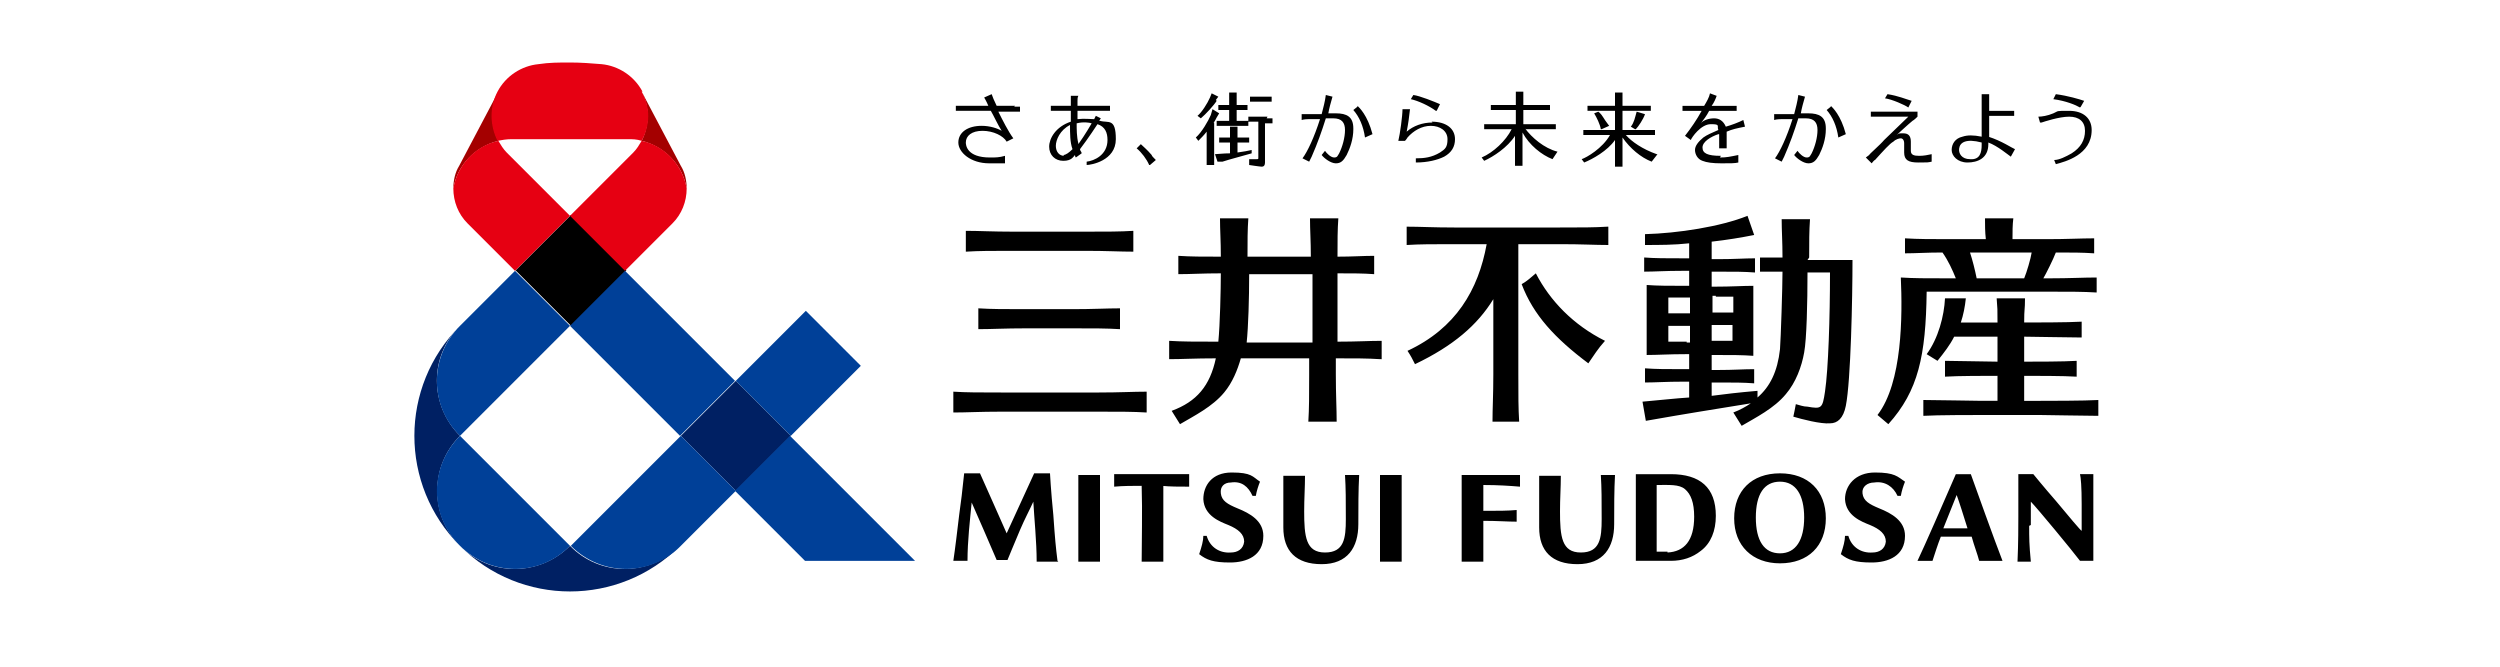 <?xml version="1.0" encoding="UTF-8"?>
<svg id="_レイヤー_1" data-name=" レイヤー 1" xmlns="http://www.w3.org/2000/svg" version="1.1" viewBox="0 0 300 80">
  <defs>
    <style>
      .cls-1 {
        fill: #000;
      }

      .cls-1, .cls-2, .cls-3, .cls-4, .cls-5, .cls-6 {
        stroke-width: 0px;
      }

      .cls-2 {
        fill: #a40000;
      }

      .cls-3 {
        fill: #e60012;
      }

      .cls-4 {
        fill: #002063;
      }

      .cls-5 {
        fill: #004098;
      }

      .cls-6 {
        fill: #fff;
      }
    </style>
  </defs>
  <rect class="cls-6" x="-40" y="-36.7" width="447" height="157.4"/>
  <g>
    <path class="cls-1" d="M115.9,30.2v-2.5c1.6,0,3.2.1,5.7.1h8.7c2.6,0,4.1,0,5.7-.1v2.5c-1.6,0-3.2-.1-5.7-.1h-8.7c-2.6,0-4.1,0-5.7.1ZM120.1,49.4h11.8c2.6,0,4.1,0,5.7.1v-2.5c-1.6,0-3.2.1-5.7.1h-11.8c-2.6,0-4.1,0-5.7-.1v2.5c1.6,0,3.2-.1,5.7-.1ZM123.1,39.4h5.6c2.6,0,4.1,0,5.7.1v-2.5c-1.6,0-3.2.1-5.7.1h-5.6c-2.6,0-4.1,0-5.7-.1v2.5c1.6,0,3.2-.1,5.7-.1ZM165.8,43.1v-2.2c-1.5,0-3,.1-5.3.1v-8.2c1.8,0,3.1,0,4.4.1v-2.2c-1.3,0-2.6.1-4.4.1,0-1.9,0-3.2.1-4.6h-3.4c0,1.4.1,2.7.1,4.6h-7.6c0-1.9,0-3.2.1-4.6h-3.4c0,1.4.1,2.7.1,4.6-2.2,0-3.6,0-5.1-.1v2.2c1.5,0,2.9-.1,5.1-.1,0,1.9-.1,6.2-.3,8.2h-.2c-2.6,0-4.1,0-5.7-.1v2.2c1.6,0,3.1-.1,5.6-.1-.7,3.3-2.3,5.2-5.3,6.3l1,1.6c1.7-1,3.9-2.1,5.3-3.8,1-1.2,1.6-2.7,2-4.1h8.2v1.9c0,2.6,0,4.1-.1,5.7h3.4c0-1.6-.1-3.2-.1-5.7v-1.9c2.3,0,3.8,0,5.3.1ZM149.6,41.1c.2-1.9.3-5.3.3-8.2h7.6v8.2h-7.9ZM192.6,40.9c-.9,1-1.3,1.7-2,2.7-4-3-6.6-5.8-8-9.5.7-.4,1.1-.8,1.7-1.3,1.7,3.3,4.5,6.2,8.3,8.1ZM193,27.2v2.2c-1.6,0-3.2-.1-5.7-.1h-5.1c0,.8,0,1.7,0,2.8v12.8c0,2.6,0,4.1.1,5.7h-3.2c0-1.6.1-3.2.1-5.7v-9c-1.9,3.1-4.8,5.6-9.4,7.8-.3-.6-.5-1-.9-1.6,5.8-2.7,8.5-7.3,9.5-12.8h-3.9c-2.6,0-4.1,0-5.7.1v-2.2c1.6,0,3.2.1,5.7.1h12.7c2.6,0,4.1,0,5.7-.1ZM217.1,30.9c0-1.9,0-3.2.1-4.6h-3.4c0,1.4.1,2.7.1,4.6-1,0-1.8,0-2.7,0v1.7c.8,0,1.6,0,2.7,0,0,1.8-.2,8-.3,9.3-.3,2.7-1.2,4.5-2.7,5.8v-.8c-2.3.2-4,.4-5.5.6v-1.6h.7c2,0,3.1,0,4.4.1v-1.7c-1.3,0-2.4.1-4.4.1h-.7v-1.8h.4c2,0,3.3,0,4.6.1h0s0,0,0,0h0c0-1.2,0-3.4,0-4.2,0-1.9,0-3,0-4.2-1.3,0-2.6.1-4.6.1h-.4v-1.8h.8c2,0,3.1,0,4.4.1v-1.7c-1.3,0-2.4.1-4.4.1h-.8v-2.1c1.8-.2,3.6-.5,5.1-.8l-.8-2.3c-3.2,1.3-8.4,2.1-12.3,2.2v1.3c1.7,0,3.5,0,5.3-.2v1.8h-.8c-2,0-3.3,0-4.6-.1v1.7c1.3,0,2.5-.1,4.6-.1h.8v1.8h-.4c-2,0-3.4,0-4.7-.1,0,1.2,0,2.3,0,4.2s0,3,0,4.2h0s0,0,0,0c1.3,0,2.7-.1,4.7-.1h.4v1.8h-.7c-2,0-3.3,0-4.6-.1v1.7c1.3,0,2.5-.1,4.6-.1h.7v1.9c-1.6.1-3.3.3-5.6.5l.4,2.3c5.1-.9,7.7-1.3,12.6-2.1-.6.4-1.3.8-2.1,1.1l1,1.6c1.7-1,3.9-2.1,5.3-3.8,1.2-1.4,1.9-3.3,2.2-5,.3-1.6.4-6,.4-9.6h2.7c0,5.4-.2,11.6-.6,14.3-.3,2-.4,2.1-2.1,1.8-.5,0-1-.2-1.4-.3-.1.6-.2,1-.3,1.5,1,.3,3.3.9,4.4.8.9,0,1.6-.6,1.9-2.1.6-3,.8-13,.8-17.5h-5.4ZM205.4,41v-2h.4c.8,0,1.5,0,2.1,0,0,.8,0,1.5,0,1.9-.6,0-1.3,0-2.1,0h-.4ZM205.9,35.6c.8,0,1.5,0,2.1,0,0,.5,0,1.2,0,1.9-.6,0-1.3,0-2.1,0h-.4v-2h.4ZM202.8,35.6v2h-.4c-.8,0-1.5,0-2.2,0,0-.7,0-1.4,0-1.9.7,0,1.4,0,2.2,0h.4ZM202.4,41c-.8,0-1.5,0-2.2,0,0-.4,0-1.1,0-1.9.7,0,1.4,0,2.2,0h.4v2h-.4ZM251.8,48v1.9c-1.6,0-6.2-.1-7-.1h-7c-.9,0-5.4,0-7,.1v-1.9c1.6,0,6.2.1,7,.1h1.9v-3c-1.3,0-4.8,0-6.3.1v-1.9c1.5,0,5,.1,6.3.1v-3c-.8,0-3.4,0-5.2,0-.5,1-1.2,1.9-2,2.9l-1.3-.8c1.4-1.9,2.1-4.6,2.2-6.7h2.5c-.1,1-.3,2-.6,2.9,1.7,0,3.7,0,4.4,0,0-1.8,0-1.5-.1-2.9h3.4c0,1.5-.1,1.1-.1,2.9,1.1,0,5.3,0,6.9-.1v1.9c-1.6,0-5.9-.1-6.9-.1v3c1.3,0,4.8,0,6.3-.1v1.9c-1.5-.1-5-.1-6.3-.1v3h1.9c.9,0,5.4,0,7-.1ZM233.8,35h12.1c2.6,0,4.1,0,5.7.1v-1.8c-1.6,0-3.2.1-5.7.1h-.7c.3-.5,1.2-2.3,1.5-3.1,1.9,0,3.2,0,4.6.1v-1.8c-1.6,0-3.2.1-5.7.1h-4.1c0-.9,0-1.7.1-2.5h-3.4c0,.8,0,1.6.1,2.5h-4c-2.6,0-4.1,0-5.7-.1v1.8c1.3,0,2.6-.1,4.5-.1.7,1,1.2,2.1,1.6,3.1h-1c-2.6,0-4,0-5.6-.1.2,4.6.2,12.6-2.8,16.5l1.3,1.1c3.6-4,4.5-8.2,4.6-15.9.8,0,1.6,0,2.6,0ZM236.3,30.3h7.5c-.1.7-.6,2.4-.9,3.1h-5.7c-.2-1-.5-2.2-.8-3.1ZM236.4,56.9h-1.7c-1.6,3.7-3.7,8.5-4.6,10.4.5,0,1.3,0,1.8,0,.3-.9.6-1.9,1-2.9h3.7c.3,1.1.7,2.1.9,2.9.9,0,1.5,0,2.8,0-.9-2.3-3.3-9-3.8-10.4ZM233.2,63.4c.5-1.3,1.1-2.7,1.6-4,.3.8.8,2.4,1.3,4h-2.9ZM213.6,67.6c3.4,0,5.5-2.1,5.5-5.4s-2.1-5.4-5.5-5.4-5.5,2.1-5.5,5.4,2.2,5.4,5.5,5.4ZM213.6,57.8c1.9,0,2.9,1.6,2.9,4.3s-1,4.3-2.9,4.3-2.9-1.5-2.9-4.3,1-4.3,2.9-4.3ZM200.5,56.9c-.3,0-1.9,0-2.3,0s-1.9,0-1.9,0c0,1.3,0,2.9,0,4.3v1.8c0,2,0,3.2,0,4.3h.1c.6,0,1.3,0,1.7,0s1.2,0,1.2,0c.4,0,.9,0,1.2,0,1.4,0,2.6-.4,3.6-1.2,1.2-.9,1.8-2.4,1.8-4.2,0-3.4-1.9-5-5.4-5ZM200.1,66.2c-.5,0-.9,0-1.3,0h0c0-.9,0-2.4,0-3.2v-1.7c0-.8,0-2.2,0-3.1,1.5,0,2.7-.1,3.4.5.7.6,1.1,1.6,1.1,3.3,0,2.9-1.2,4.2-3.2,4.3ZM182,62.6c-1.1,0-2.3-.1-4-.1,0,1.5,0,4.3,0,4.9-1.2,0-1.5,0-2.6,0,0-1.5,0-3.4,0-4.6v-1.5c0-1.4,0-3.2,0-4.3,0,0,1.8,0,2.3,0,1,0,2.7,0,4.7,0,0,.6,0,1,0,1.4-1.2-.1-2.6-.2-4.4-.2,0,.6,0,2,0,3.1,1.8,0,2.9,0,4-.1,0,.4,0,.9,0,1.4ZM187.2,61.3c0,3.1.2,5,2.5,5s2.5-1.7,2.5-4,0-3.7-.1-5.3c.8,0,1,0,1.7,0-.1,1.8-.1,3.9-.1,5.9,0,2.8-1.3,4.8-4.4,4.8s-4.6-1.6-4.6-4.4,0-3.6,0-6.2c1,0,1.6,0,2.6,0,0,1.4-.1,2.7-.1,4.3ZM156.5,61.3c0,3.1.2,5,2.5,5s2.5-1.7,2.5-4,0-3.7-.1-5.3c.8,0,1,0,1.7,0-.1,1.8-.1,3.9-.1,5.9,0,2.8-1.3,4.8-4.4,4.8s-4.6-1.6-4.6-4.4,0-3.6,0-6.2c1,0,1.6,0,2.6,0,0,1.4-.1,2.7-.1,4.3ZM243.5,63.1c0,1.5,0,2.2.2,4.3-.5,0-1.1,0-1.6,0,.1-2.1.1-4.5.1-5.4,0-2.4,0-3.8,0-5.1h1.8s1.3,1.6,2.7,3.2c1.5,1.8,3,3.6,3.1,3.6,0,0,0-1.7,0-3.2,0-2.1-.1-3.2-.2-3.6,0,0,.3,0,.8,0s.8,0,.8,0c0,.7,0,1.6,0,3.6,0,0,0,5.6,0,6.8h-1.6c-.9-1.2-5.2-6.4-5.9-7.1,0,.9,0,2.5,0,2.8ZM127,67.4c-1.2,0-1.6,0-2.6,0,0-2.4-.3-5.3-.4-7.2-.5,1.1-1,2-1.6,3.4-.6,1.4-1.5,3.6-1.5,3.6h-1.3c-.8-1.9-2.3-5.3-3-6.9-.2,2.1-.5,4.6-.5,7-.7,0-1,0-1.7,0,.2-1.3.5-3.8.7-5.5.2-1.4.4-3,.6-5h1.9c1,2.2,2.3,5.2,3.2,7.2.6-1.3,2.3-5,3.3-7.2h1.9s.1,2,.4,5c.2,2.9.3,3.9.5,5.5ZM139.6,58.3c0,3.1,0,6.7,0,9.1-.9,0-1.6,0-2.6,0,0-2.4.1-6,0-9.1-1,0-2.2,0-3.3.1,0-.4,0-1,0-1.5,3.5,0,5.8,0,9,0,0,.5,0,1,0,1.5-1.2,0-2.3,0-3.3-.1ZM132,62c0,2,0,4,0,5.4-1,0-1.6,0-2.6,0,0-1.4,0-3.4,0-5.4,0-2,0-2.8,0-5,1,0,1.6,0,2.6,0,0,2.2,0,3,0,5ZM168.2,62c0,2,0,4,0,5.4-1,0-1.6,0-2.6,0,0-1.4,0-3.4,0-5.4,0-2,0-2.8,0-5,1,0,1.6,0,2.6,0,0,2.2,0,3,0,5ZM228.6,64.3c0,2.4-2,3.2-4,3.2s-2.8-.3-3.7-1c.3-.9.5-1.6.5-2.2h.4c.4,1.4,1.6,2.1,2.9,2,.8,0,1.5-.4,1.6-1.3,0-.9-.7-1.5-1.9-2-1-.4-2.9-1.1-3-3.1,0-1.6,1.2-3.2,3.6-3.2s2.7.5,3.6,1.1c0,0,0,0,0,0-.2.5-.4,1.1-.5,1.7h-.4c-.5-1.1-1.5-1.8-2.8-1.6-.8,0-1.5.5-1.4,1.3.1.9.8,1.3,2,1.8,1.5.6,3.1,1.5,3.1,3.3ZM151.6,64.3c0,2.4-2,3.2-4,3.2s-2.8-.3-3.7-1c.3-.9.5-1.6.5-2.2h.4c.4,1.4,1.6,2.1,2.9,2,.8,0,1.5-.4,1.6-1.3,0-.9-.7-1.5-1.9-2-1-.4-2.9-1.1-3-3.1,0-1.6,1-3.2,3.4-3.2s2.5.5,3.4,1.1c0,0,0,0,0,0-.2.5-.4,1.1-.5,1.7h-.4c-.5-1.1-1.3-1.8-2.6-1.6-.8,0-1.3.5-1.2,1.3.1.9.8,1.3,2,1.8,1.5.6,3.1,1.5,3.1,3.3Z"/>
    <g>
      <rect class="cls-1" x="63.8" y="27.8" width="9.4" height="9.4" transform="translate(-2.9 57.9) rotate(-45)"/>
      <path class="cls-2" d="M54.4,22.6c0-.9.2-1.9.7-2.7l4.7-8.9c-1,1.9-.9,4.1,0,5.9-2.8.7-4.9,2.9-5.4,5.7ZM82.4,22.6c0-.9-.2-1.9-.7-2.7l-4.7-8.9c1,1.9.9,4.1,0,5.9,2.8.7,4.9,2.9,5.4,5.7Z"/>
      <path class="cls-3" d="M68.4,25.9l-6.6,6.6-5.7-5.7c-1.1-1.1-1.7-2.6-1.7-4.2.5-2.8,2.6-5.1,5.4-5.7.3.5.6,1,1,1.4l7.6,7.6ZM77,16.9c-.3.5-.6,1-1,1.4l-7.6,7.6,6.6,6.6,5.7-5.7c1.1-1.1,1.7-2.6,1.7-4.2-.5-2.8-2.6-5.1-5.4-5.7ZM77.1,11c-1-1.9-2.9-3.1-4.9-3.3-1.2-.1-2.5-.2-3.8-.2s-2.5,0-3.8.2c-2,.2-3.9,1.4-4.9,3.3-1,1.9-.9,4.1,0,5.9.5-.1,1.1-.2,1.7-.2h13.9c.6,0,1.1,0,1.7.2,1-1.8,1.1-4,0-5.9Z"/>
      <path class="cls-4" d="M94.9,52.3l-6.6,6.6-6.6-6.6,6.6-6.6,6.6,6.6ZM68.4,65.5h0c-3.7,3.7-9.6,3.7-13.2,0h0c7.3,7.3,19.1,7.3,26.4,0h0s0,0,0,0c-3.7,3.7-9.6,3.7-13.2,0ZM55.2,39.1h0s0,0,0,0c-7.3,7.3-7.3,19.1,0,26.4h0c-3.7-3.7-3.6-9.6,0-13.2h0c-3.7-3.7-3.7-9.6,0-13.2Z"/>
      <path class="cls-5" d="M94.9,52.3l-6.6-6.6,8.4-8.4,6.6,6.6-8.4,8.4ZM75,32.5l-6.6,6.6,13.2,13.2,6.6-6.6-13.2-13.2ZM109.9,67.4l-15.1-15.1-6.6,6.6,8.4,8.4h13.2ZM55.2,65.5c3.7,3.7,9.6,3.7,13.2,0h0s-13.2-13.2-13.2-13.2c0,0,0,0,0,0,0,0,0,0,0,0-3.7,3.7-3.7,9.6,0,13.2ZM81.7,52.3l-13.2,13.2c3.7,3.7,9.6,3.7,13.2,0h0s0,0,0,0l6.6-6.6-6.6-6.6ZM61.8,32.5l-6.6,6.6h0,0c-3.7,3.7-3.7,9.6,0,13.2,0,0,13.2-13.2,13.2-13.2l-6.6-6.6Z"/>
    </g>
    <path class="cls-1" d="M150.7,12.2s-.5,0-.7,0v-.6c.2,0,.7,0,.7,0h1.2s.5,0,.7,0v.6c-.2,0-.7,0-.7,0h-1.2ZM152.1,14h-1.6s-.5,0-.7,0v.5c-.2,0-.6,0-.6,0h-.8v-1.3h.6s.5,0,.7,0v-.6c-.2,0-.7,0-.7,0h-.6v-.8s0-.5,0-.7h-.9c0,.2,0,.7,0,.7v.8h-.6s-.5,0-.7,0v.6c.2,0,.7,0,.7,0h.6v1.3h-.8s-.5,0-.7,0v.6c.2,0,.7,0,.7,0h2.4s.5,0,.7,0v-.5c.2,0,.6,0,.6,0h.6v4.3c0,.2,0,.2-.2.2-.4,0-.7,0-.9,0v.7s1.3.2,1.5.2c.3,0,.4-.2.4-.5v-4.7s.2,0,.2,0c0,0,.5,0,.7,0v-.6c-.2,0-.7,0-.7,0ZM145.6,14.8c.2-.3.3-.5.4-.7l.3-.5-.8-.5-.2.7c-.3.7-1.1,2.1-1.8,2.7l.3.4c.3-.3.7-.7,1-1.1v3.3s0,.5,0,.7h.9c0-.2,0-.7,0-.7v-4.4ZM145.9,12l.3-.4-.8-.4-.2.5c-.3.7-1,1.8-1.5,2.2l.4.3c.6-.5,1.6-1.6,1.9-2.1ZM150.2,18c-.4.1-1,.2-1.7.3v-1.2h.7s.5,0,.7,0v-.6c-.2,0-.7,0-.7,0h-.7v-.6s0-.5,0-.7h-.9c0,.2,0,.7,0,.7v.6h-.2s-.9,0-1.1,0v.6c.2,0,1.1,0,1.1,0h.2v1.3c-.8,0-1.5.1-1.8.1l.3.9h.6c.9-.3,2.5-.7,3.5-1v-.5ZM162.4,15.5c0,1.2-.4,2.3-.8,3.1-.4.7-.7,1-1.3,1s-1.4-.6-1.7-1l.4-.5c.2.3.7.8,1.1.8s.4-.2.6-.5c.4-.8.7-1.9.7-2.8s-.4-1.4-1.4-1.4h-.9c-.5,1.6-1,3-1.7,4.6-.1.2-.2.4-.3.6l-.8-.4c.6-.8,1.4-2.5,2.1-4.7h-1.4s-.5,0-.8.1v-.7c0,0,.4,0,.5,0h1.9c.2-.8.4-1.5.5-2.3l.8.2c-.2.7-.4,1.4-.5,2h.9c1.3,0,2.1.4,2.1,1.8ZM162.9,12.8l-.5.4c.7.8,1.2,1.9,1.4,3.3l.9-.4c-.6-2.3-1.6-3.2-1.8-3.4ZM219.1,15.5c0,1.2-.4,2.3-.8,3.1-.4.7-.7,1-1.3,1s-1.4-.6-1.7-1l.4-.5c.2.3.7.8,1.1.8s.4-.2.6-.5c.4-.8.7-1.9.7-2.8s-.4-1.4-1.4-1.4h-.9c-.5,1.6-1,3-1.7,4.6-.1.2-.2.4-.3.6l-.8-.4c.6-.8,1.4-2.5,2.1-4.7h-1.4s-.5,0-.8.1v-.7c0,0,.4,0,.5,0h1.9c.2-.8.4-1.5.5-2.3l.8.2c-.2.7-.4,1.4-.5,2h.9c1.3,0,2.1.4,2.1,1.8ZM219.7,12.8l-.5.4c.7.8,1.2,1.9,1.4,3.3l.9-.4c-.6-2.3-1.6-3.2-1.8-3.4ZM137.9,19.8c-.3-.7-.9-1.5-1.5-2l.5-.5c.3.3.7.6,1.3,1.3,0,.1.2.3.5.6l-.7.6ZM183.1,15.5h2.9s.5,0,.7,0v-.6c-.2,0-.7,0-.7,0h-3.2v-1.7h2.5s.5,0,.7,0v-.6c-.2,0-.7,0-.7,0h-2.5v-.9s0-.5,0-.7h-.9c0,.2,0,.7,0,.7v.9h-2.3s-.5,0-.7,0v.6c.2,0,.7,0,.7,0h2.3v1.7h-3.1s-.5,0-.7,0v.6c.2,0,.7,0,.7,0h2.6c-.7,1.4-2.2,2.8-3.6,3.4l.3.4c1.1-.5,2.8-1.6,3.7-3v2.9s0,.5,0,.7h.9c0-.2,0-.7,0-.7v-3.3c.8,1.5,2.3,2.7,3.6,3.2l.6-.9c-1.6-.4-3.1-1.7-3.9-2.8ZM198.9,18.5l-.7.9c-1.3-.5-2.6-1.6-3.5-2.9v2.8s0,.5,0,.7h-.9c0-.2,0-.7,0-.7v-2.5c-.9,1.3-2.7,2.3-3.7,2.7l-.3-.4c.6-.2,2.5-1.3,3.4-2.9h-2.5s-.5,0-.7,0v-.6c.2,0,.7,0,.7,0h3.1s0-2.3,0-2.3h-2.6s-.5,0-.7,0v-.6c.2,0,.7,0,.7,0h2.6s0-.9,0-.9c0,0,0-.5,0-.7h.9c0,.2,0,.7,0,.7v.9s2.7,0,2.7,0c0,0,.5,0,.7,0v.6c-.2,0-.7,0-.7,0h-2.7s0,2.3,0,2.3h3.2s.5,0,.7,0v.6c-.2,0-.7,0-.7,0h-2.8c.7.8,2,1.7,3.7,2.3ZM192.2,15.5l.9-.4c-.2-.3-.4-.5-.7-1s-.6-.7-.6-.7l-.5.2c.3.5.7,1.3.8,1.9ZM196.3,15.5c.3-.3.9-1.2,1.1-1.8l-1-.3c-.2.7-.3,1.3-.7,1.8l.5.3ZM121.8,12.7h-2.2c-.3-.6-.5-1.1-.6-1.4l-.9.4c0,0,.3.5.5,1h-3.2s-.5,0-.7,0v.6c.2,0,.7,0,.7,0h3.5c.3.5.9,1.8,1.3,2.4-.5-.3-1.4-.6-2.4-.6-1.7,0-2.8.8-2.8,2s1.5,2.5,3.7,2.5c1.2,0,1.9,0,1.9,0v-.9c-.7.2-1.1.2-1.8.2-2.8,0-2.9-1.5-2.9-1.8,0-.8.7-1.4,2-1.4s2.5.6,2.9,1.3l.8-.4c-.6-.8-1.3-2.2-1.8-3.2h1.9s.5,0,.7,0v-.6c-.2,0-.7,0-.7,0ZM229,12.9l.4-.8c-.7-.2-1.6-.6-2.9-.8l-.3.5c.8.1,2.4.8,2.8,1.1ZM231.8,18.5c-.5.1-.9.2-1.5.2s-1-.1-1-.6v-1.1c0-.7-.3-1-.9-1s-.5,0-.8.2c0,0,1.4-1.3,1.9-1.7.2-.1.5-.4.6-.5v-.6s-4.9,0-4.9,0c0,0-.5,0-.7,0v.6c.2,0,.7,0,.7,0h3.8s-2.9,2.8-2.9,2.8c-.5.6-1.8,1.7-1.8,1.8,0,0-.4.3-.4.3l.7.7c0,0,.3-.4.4-.4,1-1.1,1.8-2,2.2-2.2.3-.3.7-.4.9-.4s.4.2.4.6v1.1c0,.9.5,1.2,1.7,1.2s1.1,0,1.6-.1v-.9ZM238.7,16.7v-2.8h2.3s.5,0,.7,0v-.6c-.2,0-.7,0-.7,0h-2.3v-1.3s0-.5,0-.7h-.9c0,.2,0,.7,0,.7v4.4c-1-.2-1.7-.2-2.3,0-.9.2-1.3.9-1.3,1.6,0,.7.7,1.5,1.9,1.5,1.2,0,2.5-.5,2.5-2.2v-.2c1.1.4,2.4,1.5,2.7,1.7l.5-.9c-.3-.1-1.6-1-3.2-1.5ZM236.4,19.1c-1,0-1.4-.7-1.3-1.3.1-.7.8-1.2,2.7-.7v.3c0,.9-.2,1.8-1.4,1.7ZM249.6,12.9c-.5-.3-1.7-.8-3.2-1l.3-.6c1.5.2,2.8.6,3.4.8l-.4.7ZM245,14.7c.3-.1,2.1-.7,3.3-.7s1.9.6,1.9,1.7c0,1.1-.5,2-1.6,2.7-.7.4-1.5.8-2.1.8l.2.5c1.1-.3,4.3-1.1,4.3-4.1,0-1.4-1-2.3-2.7-2.3s-1.2,0-1.9.3-1.4.4-1.8.4l.2.7ZM131.9,14.5l.2-.3-.6-.3-.2.4c-.4,0-1.2-.1-2,0,0-.3,0-1,0-1h3.2s.5,0,.7,0v-.6c-.2,0-.7,0-.7,0h-3.2c0-.3,0-.5,0-.6,0-.2,0-.4.1-.6h-.9s0,.3,0,.4c0,.2,0,.5,0,.8h-1.7s-.5,0-.7,0v.6c.2,0,.7,0,.7,0h1.7c0,0,0,.9,0,1.3-1.8.6-2.6,2-2.6,3s.7,1.7,1.7,1.7,1.2-.5,1.4-.7c0,0,0,.2.1.3l.7-.5c0-.2-.2-.3-.2-.5,1-1.3,2.1-3,2.1-3,.9.3,1.2,1,1.2,1.9,0,1.8-1.6,2.5-2.5,2.6v.4c.5,0,3.5-.5,3.5-3.1s-.9-1.9-1.9-2.2ZM127.7,18.7c-.6,0-1-.5-1-1.2s.5-1.9,1.7-2.5c0,1,0,2.1.3,2.9-.4.4-.8.7-1.1.7ZM129.4,17.2c-.2-.8-.2-1.7-.2-2.4.8-.2,1.5-.1,1.8,0,0,0-.8,1.4-1.6,2.5ZM172.3,13.3c-.8-.6-2.1-1.2-3-1.4l.3-.5c.8.1,2.5.8,3.2,1.1l-.4.8ZM171.9,14.7c-1.2,0-2.3.4-3.1,1.1.2-1,.3-1.8.4-2.7h-.9c0,.8-.3,3-.5,3.8h.8c0,0,.2-.2.3-.4.7-.8,1.7-1.4,2.8-1.4s2,.6,2,1.6-.3,1.2-.9,1.6c-1,.6-1.9.7-2.9.7v.5c1.4,0,2.6-.3,3.4-.7.9-.5,1.3-1.2,1.3-2.1,0-1.3-1.1-2.1-2.8-2.1ZM206.5,18.7c-1.6,0-2.2-.3-2.2-1s1-1.3,1.9-1.6c0,0,0,0,.1,0,0,0,0,1,0,1,0,0,0,.5,0,.7h.9c0-.2,0-.7,0-.7,0,0,0-1.1,0-1.3.7-.3,1.2-.4,2.2-.6l-.2-.8c-.6.3-1.4.6-2.1.8-.3-.7-.8-1-1.4-1s-1.3.2-1.6.6c.3-.4.7-.9,1-1.5h2.6s.5,0,.7,0v-.6c-.2,0-.7,0-.7,0h-2.3c.3-.4.5-.9.6-1.2l-.8-.3c-.1.5-.4,1-.7,1.5h-1.9s-.5,0-.7,0v.6c.2,0,.7,0,.7,0h1.6c-.6,1.1-1.3,2.1-2,3l.7.5c.1-.3,1.2-1.9,2.4-1.9s.7.2.9.7c-.7.3-1.4.6-1.8.9-.6.5-1,1-1,1.5s.3,1.1.9,1.3c.5.2,1.2.3,2.3.3s1.6,0,2-.1v-.9c-1,.2-1.4.3-2.2.3Z"/>
  </g>
</svg>